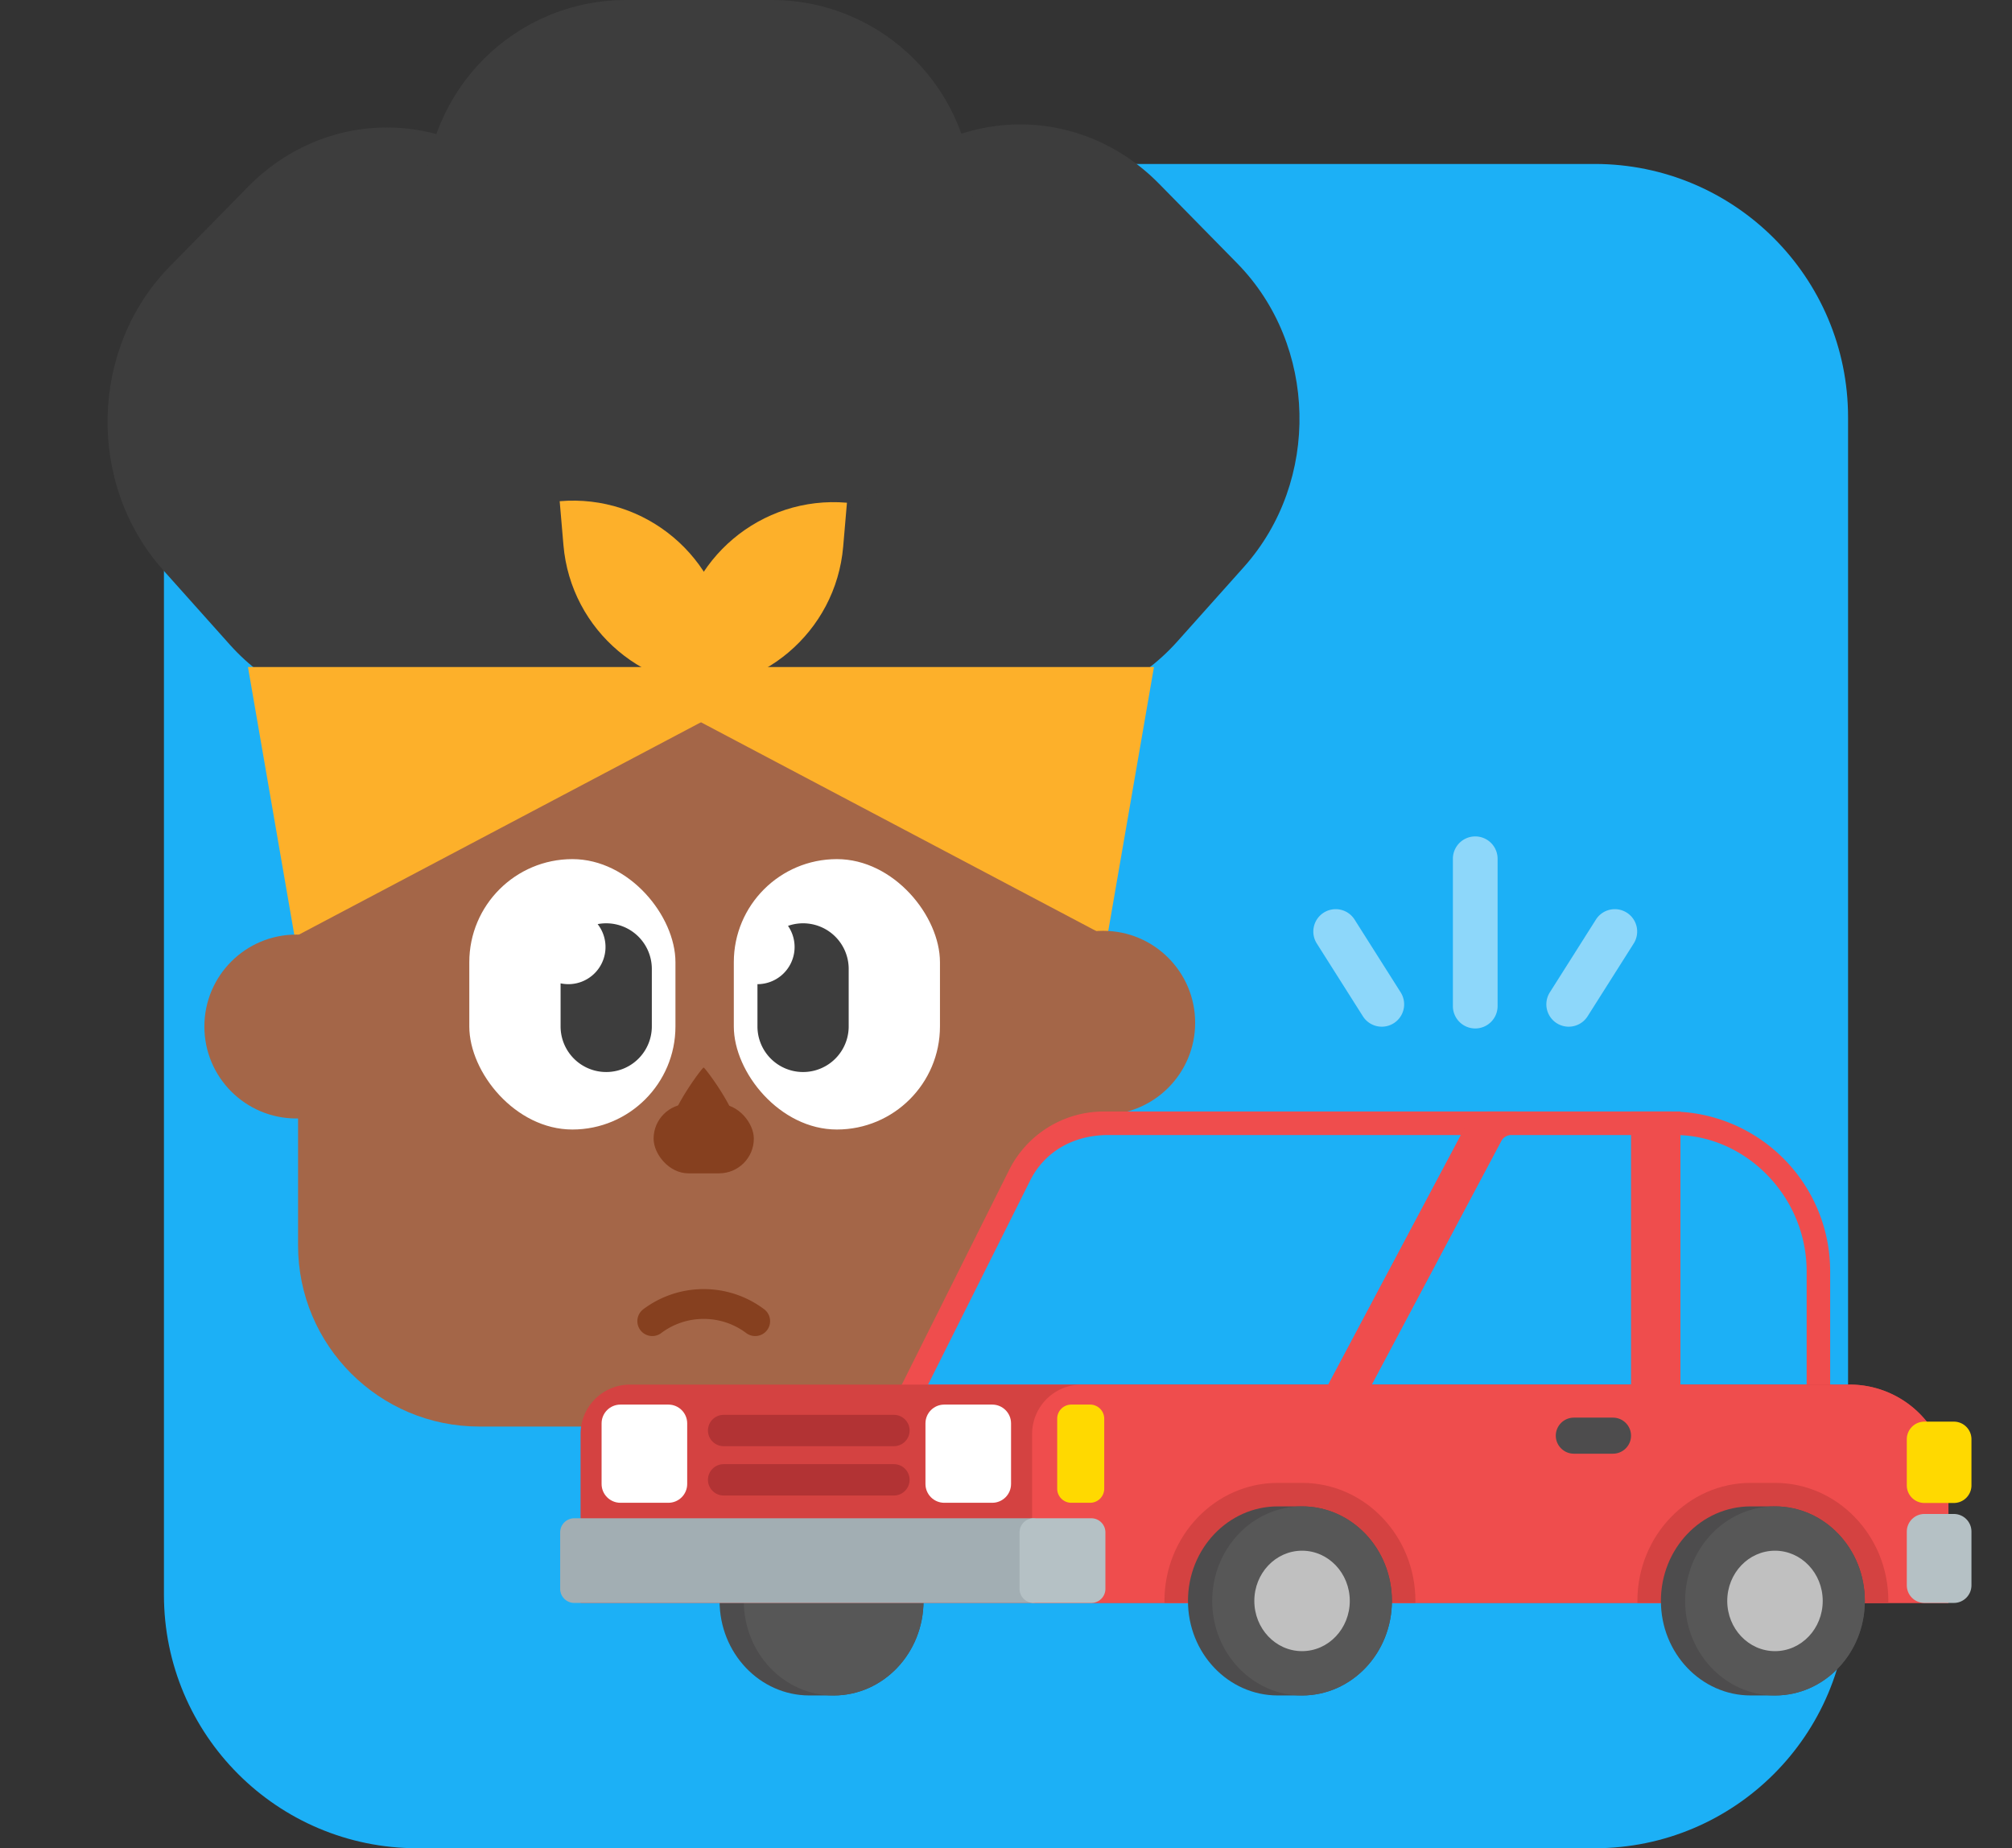 <svg viewBox="0 0 135 124" fill="none" xmlns="http://www.w3.org/2000/svg"><rect x="0" y="0" width="135" height="124" fill="#333333" stroke="none"/><path d="M11 28c0-9.389 7.611-17 17-17h79c9.389 0 17 7.611 17 17v79c0 9.389-7.611 17-17 17H28c-9.389 0-17-7.611-17-17V28z" fill="#1CB0F6"/><path fill="#3D3D3D" d="M23.778 24.35H66.45v26.108H23.778z"/><path d="M34.513 43.727c-5.398 5.496-13.947 5.28-19.096-.48L10.95 38.25c-5.149-5.761-4.947-14.886.451-20.381l5.235-5.33c5.398-5.495 13.948-5.28 19.097.481l4.466 4.997c5.15 5.76 4.948 14.886-.45 20.38l-5.236 5.33zM59.897 43.52c5.398 5.495 13.947 5.28 19.096-.48l4.467-4.998c5.149-5.76 4.947-14.885-.451-20.38l-5.235-5.33c-5.398-5.495-13.948-5.28-19.097.481L54.21 17.81c-5.15 5.76-4.948 14.885.45 20.38l5.236 5.33z" fill="#3D3D3D"/><path d="M28.509 13.507C28.509 6.047 34.556 0 42.016 0h9.762c7.46 0 13.507 6.047 13.507 13.507v8.078c0 7.46-6.047 13.507-13.507 13.507h-9.762c-7.46 0-13.507-6.047-13.507-13.507v-8.078z" fill="#3D3D3D"/><path d="M63.974 47.337c5.714 0 10.346 4.632 10.346 10.347V83.55c0 6.715-5.443 12.158-12.157 12.158H32.157c-6.715 0-12.158-5.443-12.158-12.158V57.684c0-5.715 4.633-10.347 10.347-10.347h33.627z" fill="#A46648"/><rect x="31.489" y="57.639" width="13.832" height="18.141" rx="6.916" fill="#fff"/><rect x="49.237" y="57.639" width="13.832" height="18.141" rx="6.916" fill="#fff"/><path d="M44.95 75.768a2.261 2.261 0 0 0 4.523 0c0-1.25-2.167-4.146-2.261-4.146-.095 0-2.262 2.897-2.262 4.146z" fill="#86401F"/><path d="M45.51 43.264c.492-5.758 5.559-10.028 11.318-9.536l-.252 2.941c-.492 5.759-5.56 10.028-11.318 9.536l.251-2.94z" fill="#FDB02A"/><path d="M37.805 36.567c.492 5.758 5.559 10.028 11.318 9.536l-.252-2.941c-.492-5.759-5.56-10.028-11.318-9.536l.252 2.94z" fill="#FDB02A"/><rect x="43.855" y="74.064" width="6.725" height="4.656" rx="2.328" fill="#86401F"/><path d="M16.638 44.75h31.558v3.093L19.77 62.856 16.638 44.75z" fill="#FDB02A"/><path d="M77.427 44.75H45.869v3.093l28.424 15.013 3.134-18.107z" fill="#FDB02A"/><circle cx="74.023" cy="68.619" r="6.169" fill="#A46648"/><circle cx="19.882" cy="68.871" r="6.169" fill="#A46648"/><path d="M50.823 66.029a2.494 2.494 0 0 0 2.05-3.912 3.061 3.061 0 0 1 4.072 2.89v3.855a3.061 3.061 0 1 1-6.122 0V66.03zM38.132 66.029A2.494 2.494 0 0 0 40.1 62a3.061 3.061 0 0 1 3.636 3.007v3.855a3.061 3.061 0 0 1-6.122 0v-2.888c.168.035.341.054.52.054z" fill="#3D3D3D"/><path d="M43.765 88.637a5.73 5.73 0 0 1 3.453-1.15 5.73 5.73 0 0 1 3.453 1.15" stroke="#86401F" stroke-width="2" stroke-linecap="round"/><path fill-rule="evenodd" clip-rule="evenodd" d="M98.985 56.116a1.5 1.5 0 0 1 1.5 1.5V67.5a1.5 1.5 0 1 1-3 0v-9.884a1.5 1.5 0 0 1 1.5-1.5zM109.152 61.23a1.5 1.5 0 0 0-2.07.465l-3.093 4.884a1.5 1.5 0 0 0 2.535 1.605l3.093-4.884a1.5 1.5 0 0 0-.465-2.07zM88.819 61.23a1.5 1.5 0 0 1 2.07.465l3.093 4.884a1.5 1.5 0 0 1-2.535 1.605L88.354 63.3a1.5 1.5 0 0 1 .465-2.07z" fill="#8DD7FA"/><path d="M58.39 97.128h64.409V85.302c0-5.926-4.804-10.73-10.73-10.73H74.06a7.1 7.1 0 0 0-6.35 3.924l-9.32 18.632z" fill="#EF4D4D"/><path d="M89.124 92.894H62.272l6.849-13.692c.941-1.883 2.834-3.053 5.255-3.053h23.65l-8.902 16.745zM100.717 76.568a.789.789 0 0 1 .696-.419h10.971c4.732 0 8.837 4.106 8.837 9.153v7.592H92.037l8.68-16.326z" fill="#1CB0F6"/><path d="M54.31 101.065h1.626c3.33 0 6.029 2.84 6.029 6.343s-2.7 6.342-6.029 6.342h-1.625c-3.33 0-6.029-2.839-6.029-6.342 0-3.503 2.7-6.343 6.029-6.343z" fill="#4D4C4D"/><path d="M55.936 113.75c3.33 0 6.029-2.839 6.029-6.342 0-3.503-2.7-6.343-6.03-6.343-3.329 0-6.028 2.84-6.028 6.343s2.7 6.342 6.029 6.342z" fill="#575757"/><path d="M38.954 107.543h91.781v-8.022a6.627 6.627 0 0 0-6.627-6.627h-81.84a3.314 3.314 0 0 0-3.314 3.313v11.336z" fill="#D44241"/><path d="M109.438 97.128h3.314V74.57h-3.314v22.557zM86.873 97.128h2.912l11.993-22.557h-1.964c-.583 0-1.12.322-1.393.838L86.873 97.128z" fill="#EF4D4D"/><path d="M72.566 92.894h51.542a6.627 6.627 0 0 1 6.627 6.627v8.022H69.252V96.207a3.314 3.314 0 0 1 3.314-3.313z" fill="#EF4D4D"/><path d="M129.124 101.573h1.973c.654 0 1.183.53 1.183 1.183v3.603c0 .654-.529 1.184-1.183 1.184h-1.973c-.653 0-1.183-.53-1.183-1.184v-3.603c0-.653.53-1.183 1.183-1.183z" fill="#B5C1C5"/><path d="M105.599 97.53h2.63c.666 0 1.21-.545 1.21-1.21 0-.666-.544-1.21-1.21-1.21h-2.63c-.665 0-1.21.544-1.21 1.21 0 .665.545 1.21 1.21 1.21z" fill="#4D4C4D"/><path d="M63.358 100.823h3.219c.697 0 1.262-.565 1.262-1.262v-4.064c0-.697-.565-1.262-1.262-1.262h-3.219c-.697 0-1.262.565-1.262 1.262v4.064c0 .697.565 1.262 1.262 1.262zM41.628 100.823h3.218c.698 0 1.263-.565 1.263-1.262v-4.064c0-.697-.566-1.262-1.263-1.262h-3.218c-.697 0-1.263.565-1.263 1.262v4.064c0 .697.566 1.262 1.263 1.262z" fill="#fff"/><path d="M48.553 97.026h11.428c.578 0 1.052-.473 1.052-1.052 0-.579-.474-1.052-1.053-1.052H48.553c-.578 0-1.052.473-1.052 1.052 0 .579.474 1.052 1.052 1.052zM48.553 100.335H59.98c.579 0 1.052-.473 1.052-1.052 0-.579-.473-1.052-1.052-1.052H48.553c-.579 0-1.052.473-1.052 1.052 0 .579.473 1.052 1.052 1.052z" fill="#B23334"/><path d="M38.533 107.543h30.719a.947.947 0 0 0 .947-.947v-3.787a.947.947 0 0 0-.947-.947h-30.72a.947.947 0 0 0-.946.947v3.787c0 .523.424.947.947.947z" fill="#A2AEB3"/><path d="M69.357 107.543h3.866a.947.947 0 0 0 .947-.947v-3.787a.947.947 0 0 0-.947-.947h-3.866a.947.947 0 0 0-.947.947v3.787c0 .523.424.947.947.947z" fill="#B5C1C5"/><path d="M109.868 107.543l-.003-.135c0-4.368 3.412-7.92 7.606-7.92h1.626c4.194 0 7.607 3.552 7.607 7.92 0 .045-.003.09-.004.135h-16.832z" fill="#D44241"/><path d="M117.471 101.065h1.626c3.329 0 6.028 2.84 6.028 6.342 0 3.503-2.699 6.343-6.028 6.343h-1.626c-3.329 0-6.029-2.84-6.029-6.343 0-3.502 2.7-6.342 6.029-6.342z" fill="#4D4C4D"/><path d="M119.097 113.75c3.329 0 6.028-2.84 6.028-6.343 0-3.502-2.699-6.342-6.028-6.342-3.33 0-6.029 2.84-6.029 6.342 0 3.503 2.699 6.343 6.029 6.343z" fill="#575757"/><path d="M119.097 110.777c1.769 0 3.203-1.509 3.203-3.37 0-1.86-1.434-3.369-3.203-3.369s-3.203 1.509-3.203 3.369c0 1.861 1.434 3.37 3.203 3.37z" fill="silver"/><path d="M78.136 107.543c-.001-.045-.004-.09-.004-.135 0-4.368 3.413-7.92 7.607-7.92h1.626c4.194 0 7.606 3.552 7.606 7.92l-.003.135H78.136z" fill="#D44241"/><path d="M85.738 101.065h1.626c3.33 0 6.029 2.84 6.029 6.342 0 3.503-2.7 6.343-6.029 6.343h-1.626c-3.33 0-6.028-2.84-6.028-6.343 0-3.502 2.699-6.342 6.028-6.342z" fill="#4D4C4D"/><path d="M87.364 113.75c3.33 0 6.029-2.84 6.029-6.343 0-3.502-2.7-6.342-6.029-6.342-3.33 0-6.028 2.84-6.028 6.342 0 3.503 2.699 6.343 6.028 6.343z" fill="#575757"/><path d="M87.365 110.777c1.769 0 3.202-1.509 3.202-3.37 0-1.86-1.433-3.369-3.202-3.369-1.77 0-3.203 1.509-3.203 3.369 0 1.861 1.434 3.37 3.203 3.37z" fill="silver"/><path d="M129.124 95.379h1.973c.654 0 1.183.53 1.183 1.183v3.09c0 .654-.529 1.184-1.183 1.184h-1.973c-.653 0-1.183-.53-1.183-1.183v-3.09c0-.654.53-1.184 1.183-1.184zM71.882 100.823h1.262a.947.947 0 0 0 .947-.947v-4.694a.947.947 0 0 0-.947-.947h-1.262a.947.947 0 0 0-.947.947v4.694c0 .523.424.947.947.947z" fill="#FFD900"/></svg>